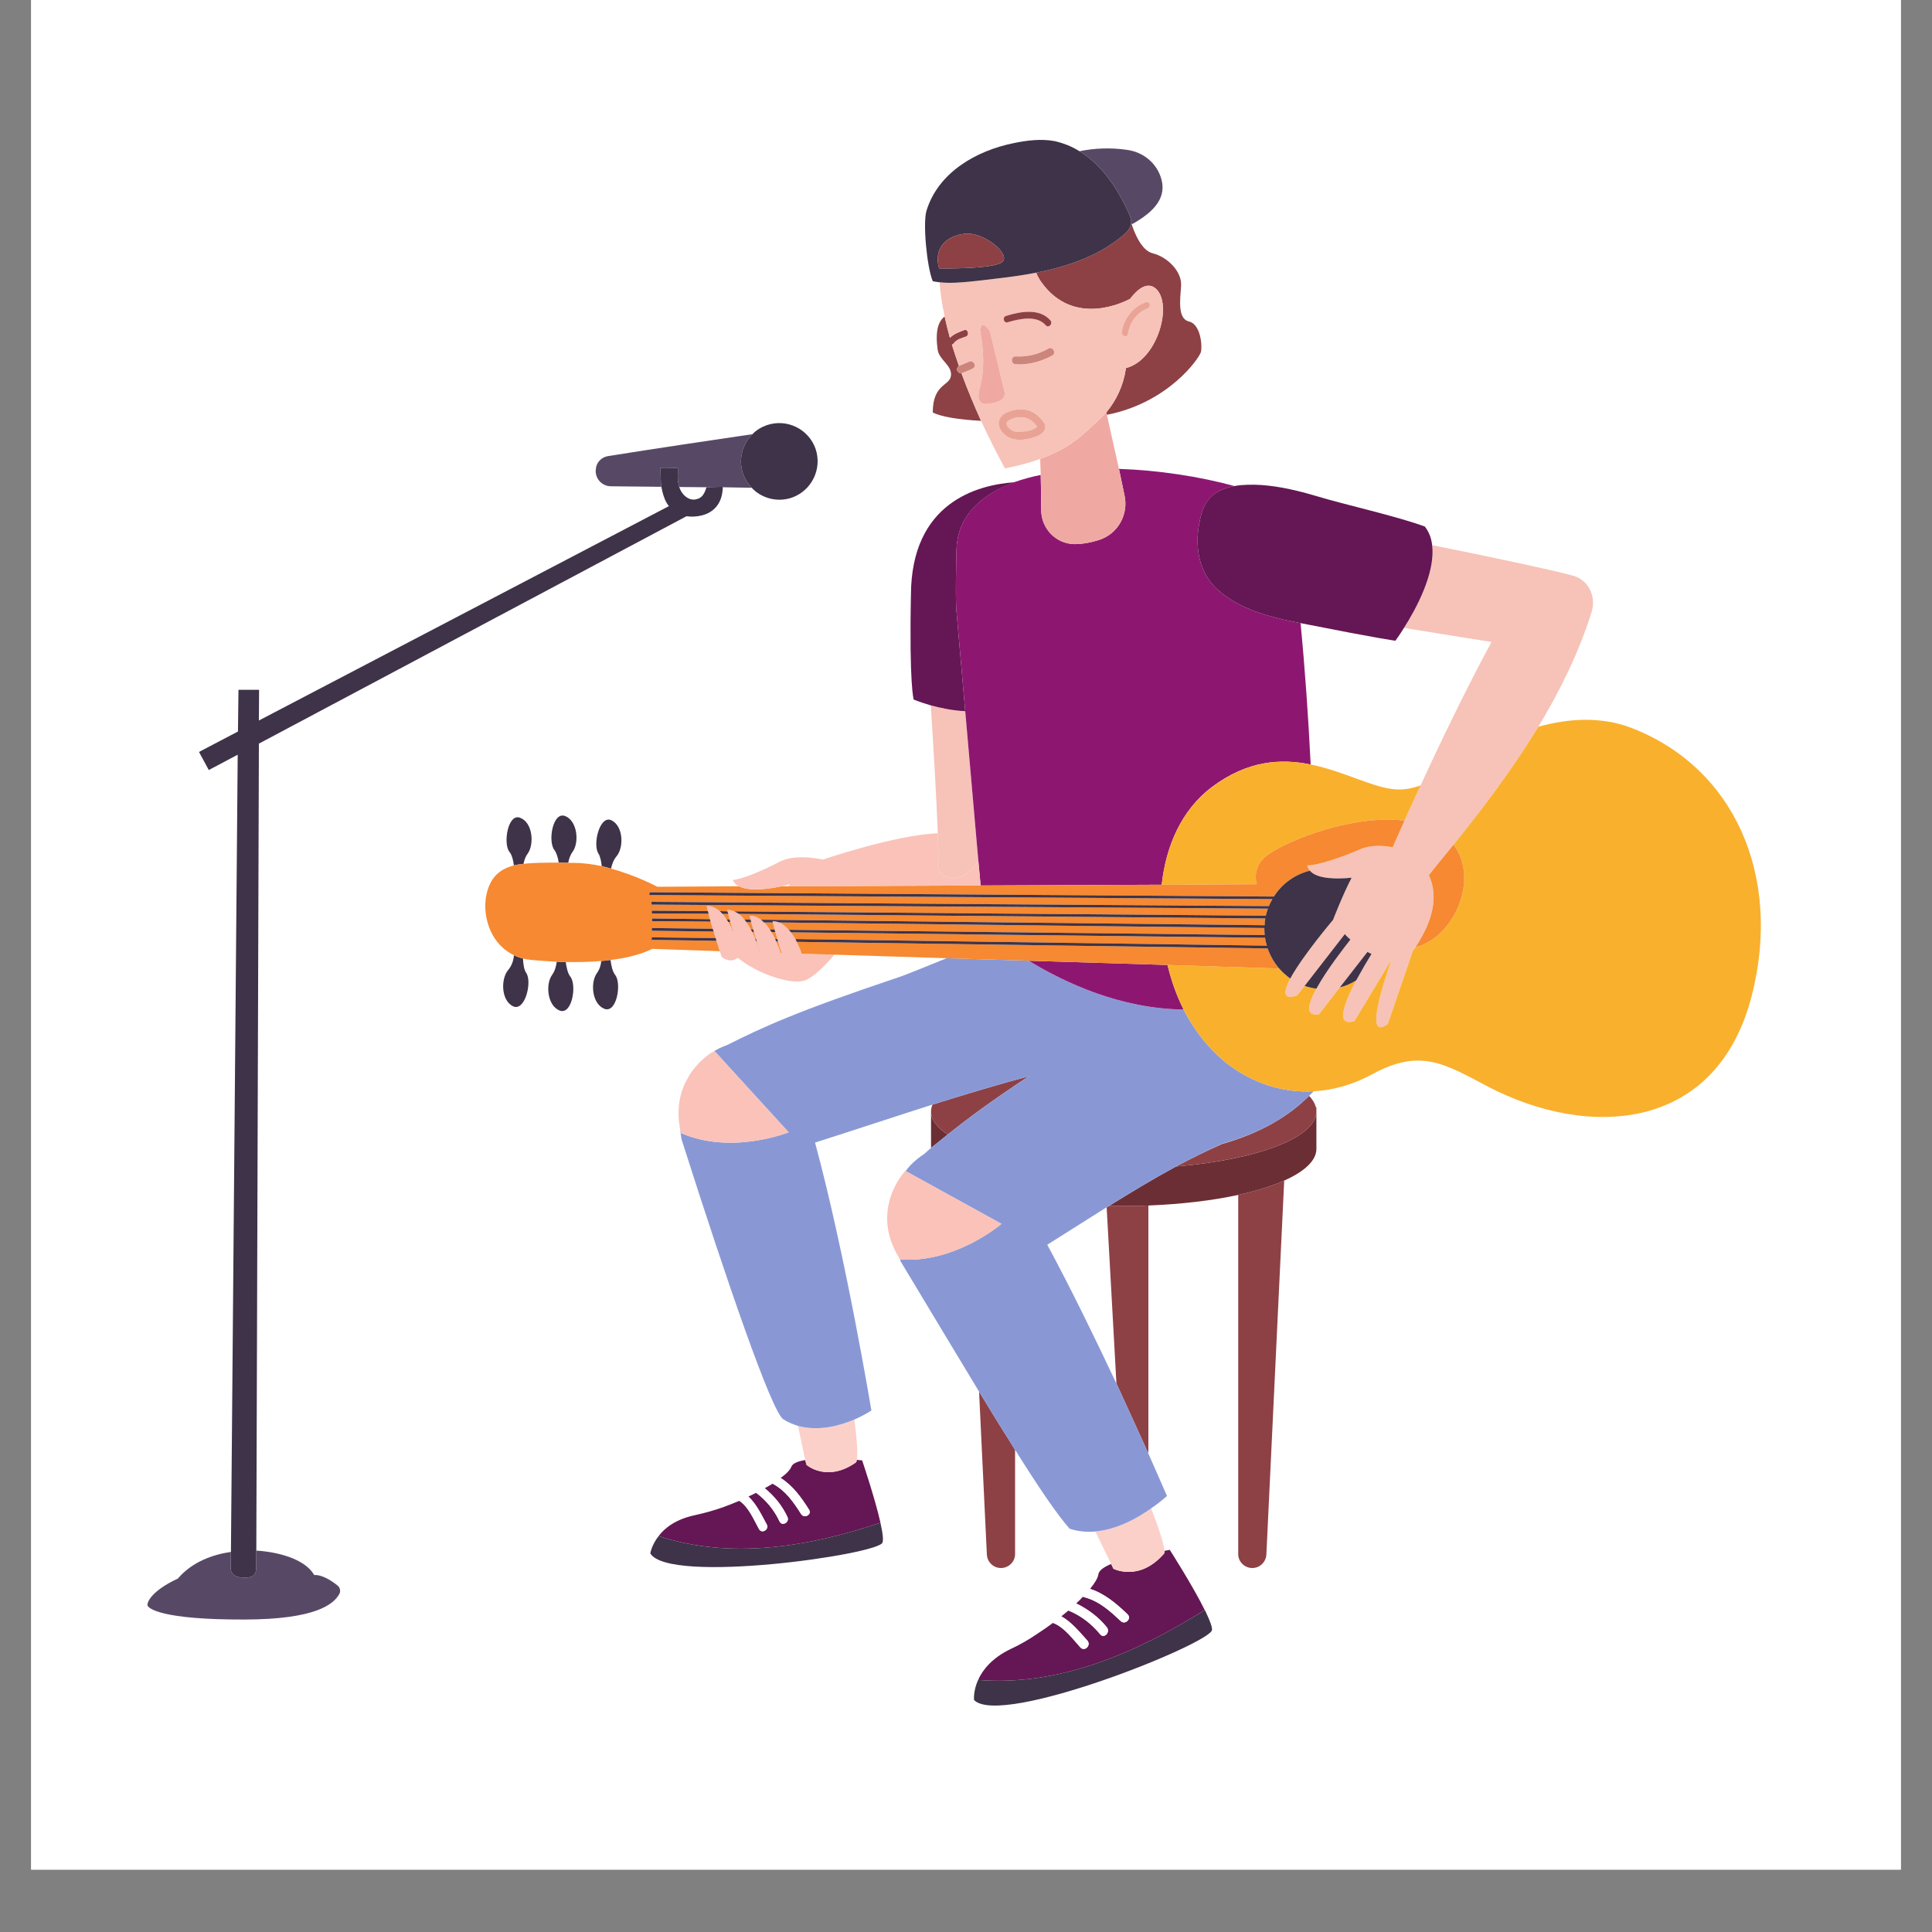 <svg xmlns="http://www.w3.org/2000/svg" xmlns:xlink="http://www.w3.org/1999/xlink" width="40" zoomAndPan="magnify" viewBox="0 0 30 30" height="40" preserveAspectRatio="xMidYMid meet" version="1.0"><rect x="0" y="0" width="30" height="30" fill="#808080" stroke="none"/><defs><clipPath id="a53a609fac"><path d="M 0.484 0 L 29.516 0 L 29.516 29.031 L 0.484 29.031 Z M 0.484 0 " clip-rule="nonzero"/></clipPath><clipPath id="0f7847572c"><path d="M 16 2.152 L 19 2.152 L 19 4 L 16 4 Z M 16 2.152 " clip-rule="nonzero"/></clipPath><clipPath id="5322e2e919"><path d="M 15 24 L 19 24 L 19 26.828 L 15 26.828 Z M 15 24 " clip-rule="nonzero"/></clipPath><clipPath id="4d0be64cc7"><path d="M 15 25 L 19 25 L 19 26.828 L 15 26.828 Z M 15 25 " clip-rule="nonzero"/></clipPath><clipPath id="e639c34c6d"><path d="M 14 2.152 L 18 2.152 L 18 5 L 14 5 Z M 14 2.152 " clip-rule="nonzero"/></clipPath><clipPath id="2b604dc6ec"><path d="M 18 11 L 27.672 11 L 27.672 18 L 18 18 Z M 18 11 " clip-rule="nonzero"/></clipPath><clipPath id="fde9b6866f"><path d="M 2.27 24 L 6 24 L 6 26 L 2.27 26 Z M 2.27 24 " clip-rule="nonzero"/></clipPath></defs><g clip-path="url(#a53a609fac)"><path fill="#ffffff" d="M 0.484 0 L 29.516 0 L 29.516 29.031 L 0.484 29.031 Z M 0.484 0 " fill-opacity="1" fill-rule="nonzero"/><path fill="#ffffff" d="M 0.484 0 L 29.516 0 L 29.516 29.031 L 0.484 29.031 Z M 0.484 0 " fill-opacity="1" fill-rule="nonzero"/></g><path fill="#8d4145" d="M 15.324 24.141 C 15.332 24.258 15.426 24.348 15.543 24.348 C 15.664 24.348 15.762 24.25 15.762 24.133 L 15.762 22.512 C 15.59 22.242 15.402 21.938 15.203 21.609 L 15.324 24.141 " fill-opacity="1" fill-rule="nonzero"/><path fill="#8d4145" d="M 17.219 18.727 C 17.207 18.734 17.195 18.742 17.184 18.746 L 17.336 21.484 C 17.527 21.895 17.695 22.27 17.828 22.562 C 17.828 22.551 17.832 22.535 17.832 22.523 L 17.832 18.719 C 17.707 18.727 17.578 18.727 17.449 18.727 C 17.371 18.727 17.297 18.727 17.219 18.727 " fill-opacity="1" fill-rule="nonzero"/><path fill="#8d4145" d="M 19.227 24.133 C 19.227 24.25 19.324 24.348 19.445 24.348 C 19.562 24.348 19.656 24.258 19.664 24.141 L 19.941 18.332 C 19.75 18.418 19.508 18.492 19.227 18.555 L 19.227 24.133 " fill-opacity="1" fill-rule="nonzero"/><path fill="#6c2e35" d="M 18.262 18.113 C 17.914 18.301 17.566 18.512 17.219 18.727 C 17.297 18.727 17.371 18.727 17.449 18.727 C 17.578 18.727 17.707 18.727 17.832 18.719 C 18.348 18.699 18.828 18.641 19.227 18.555 C 19.508 18.492 19.75 18.418 19.941 18.332 C 20.258 18.191 20.441 18.02 20.441 17.84 L 20.441 17.258 C 20.441 17.664 19.52 18.008 18.262 18.113 " fill-opacity="1" fill-rule="nonzero"/><path fill="#6c2e35" d="M 20.441 17.195 L 20.434 17.195 C 20.438 17.215 20.441 17.238 20.441 17.258 L 20.441 17.195 " fill-opacity="1" fill-rule="nonzero"/><path fill="#6c2e35" d="M 14.715 17.617 C 14.551 17.508 14.457 17.387 14.457 17.258 L 14.457 17.824 C 14.543 17.758 14.625 17.688 14.715 17.617 " fill-opacity="1" fill-rule="nonzero"/><path fill="#8d4145" d="M 18.969 17.766 C 18.734 17.871 18.496 17.988 18.262 18.113 C 19.52 18.008 20.441 17.664 20.441 17.258 C 20.441 17.238 20.438 17.215 20.434 17.195 C 20.418 17.133 20.383 17.074 20.328 17.016 C 20.023 17.32 19.602 17.586 18.969 17.766 " fill-opacity="1" fill-rule="nonzero"/><path fill="#8d4145" d="M 14.715 17.617 C 15.02 17.375 15.379 17.105 15.977 16.711 C 15.523 16.832 15.004 16.988 14.48 17.152 C 14.465 17.188 14.457 17.223 14.457 17.258 C 14.457 17.387 14.551 17.508 14.715 17.617 " fill-opacity="1" fill-rule="nonzero"/><path fill="#fac2b8" d="M 12.449 14.809 C 12.43 14.75 12.402 14.688 12.371 14.625 C 12.363 14.613 12.359 14.598 12.352 14.582 C 12.328 14.547 12.305 14.512 12.281 14.477 C 12.27 14.465 12.258 14.449 12.246 14.438 C 12.203 14.387 12.156 14.348 12.102 14.324 C 12.07 14.312 12.035 14.305 11.996 14.305 C 12 14.312 12 14.316 12 14.324 C 12.008 14.359 12.02 14.395 12.027 14.434 C 12.031 14.445 12.035 14.461 12.039 14.473 C 12.051 14.508 12.059 14.543 12.07 14.582 C 12.074 14.594 12.078 14.609 12.082 14.621 C 12.098 14.684 12.117 14.742 12.137 14.797 L 12.121 14.797 C 12.102 14.742 12.082 14.684 12.055 14.621 C 12.047 14.605 12.043 14.594 12.035 14.578 C 12.02 14.543 12 14.508 11.98 14.473 C 11.973 14.461 11.961 14.445 11.953 14.434 C 11.926 14.391 11.898 14.355 11.863 14.324 C 11.848 14.309 11.832 14.293 11.816 14.281 C 11.766 14.242 11.707 14.219 11.641 14.219 C 11.645 14.238 11.648 14.258 11.656 14.281 C 11.66 14.293 11.66 14.309 11.664 14.32 C 11.676 14.355 11.684 14.391 11.695 14.43 C 11.699 14.441 11.703 14.457 11.707 14.473 C 11.715 14.504 11.727 14.539 11.738 14.574 C 11.742 14.59 11.746 14.602 11.75 14.617 C 11.766 14.676 11.785 14.734 11.801 14.789 L 11.797 14.785 C 11.781 14.738 11.766 14.68 11.742 14.617 C 11.734 14.602 11.73 14.59 11.727 14.574 C 11.711 14.539 11.695 14.504 11.68 14.469 C 11.672 14.457 11.664 14.441 11.656 14.43 C 11.637 14.391 11.613 14.355 11.59 14.32 C 11.582 14.305 11.57 14.293 11.559 14.277 C 11.531 14.246 11.504 14.215 11.473 14.191 C 11.449 14.176 11.426 14.164 11.402 14.152 C 11.367 14.137 11.332 14.129 11.293 14.129 C 11.293 14.137 11.297 14.145 11.297 14.152 C 11.301 14.164 11.305 14.176 11.309 14.191 C 11.312 14.219 11.32 14.246 11.328 14.277 C 11.332 14.289 11.336 14.305 11.34 14.316 C 11.352 14.352 11.359 14.391 11.371 14.426 C 11.375 14.438 11.379 14.449 11.383 14.461 C 11.375 14.449 11.371 14.438 11.367 14.426 C 11.348 14.391 11.328 14.352 11.309 14.316 C 11.301 14.305 11.293 14.289 11.281 14.277 C 11.262 14.246 11.242 14.215 11.219 14.191 C 11.203 14.176 11.191 14.164 11.176 14.148 C 11.117 14.098 11.047 14.066 10.973 14.062 C 10.977 14.09 10.984 14.117 10.992 14.148 C 10.996 14.16 11 14.176 11.004 14.188 C 11.008 14.215 11.016 14.246 11.023 14.273 C 11.027 14.285 11.031 14.301 11.035 14.312 C 11.047 14.352 11.059 14.387 11.066 14.422 C 11.074 14.438 11.078 14.449 11.082 14.465 C 11.09 14.5 11.102 14.535 11.113 14.566 C 11.117 14.582 11.121 14.594 11.125 14.609 C 11.145 14.672 11.164 14.727 11.176 14.77 C 11.195 14.824 11.207 14.859 11.207 14.859 C 11.207 14.859 11.336 14.973 11.457 14.871 C 11.719 15.098 12.258 15.297 12.488 15.227 C 12.621 15.184 12.801 15.008 12.957 14.824 L 12.449 14.809 " fill-opacity="1" fill-rule="nonzero"/><g clip-path="url(#0f7847572c)"><path fill="#574966" d="M 17.414 3.082 C 17.457 3.16 17.496 3.238 17.531 3.32 C 17.551 3.363 17.566 3.406 17.566 3.453 C 17.566 3.453 17.57 3.465 17.574 3.484 C 17.938 3.281 18.129 3.055 18.023 2.746 C 17.945 2.52 17.746 2.363 17.508 2.328 C 17.246 2.289 16.992 2.301 16.762 2.348 C 17.039 2.516 17.258 2.793 17.414 3.082 " fill-opacity="1" fill-rule="nonzero"/></g><path fill="#8d4145" d="M 14.863 5.75 C 14.855 5.723 14.867 5.699 14.891 5.684 C 14.852 5.574 14.816 5.461 14.781 5.352 C 14.793 5.348 14.805 5.34 14.812 5.328 C 14.855 5.27 14.934 5.25 15 5.227 C 15.059 5.203 15.031 5.105 14.973 5.125 C 14.891 5.156 14.812 5.184 14.75 5.246 C 14.719 5.133 14.691 5.023 14.668 4.914 C 14.57 4.992 14.52 5.133 14.559 5.426 C 14.582 5.594 14.789 5.672 14.766 5.836 C 14.746 5.996 14.484 5.957 14.484 6.406 C 14.621 6.473 14.887 6.516 15.234 6.535 C 15.129 6.301 15.023 6.051 14.93 5.797 C 14.902 5.801 14.871 5.777 14.863 5.75 " fill-opacity="1" fill-rule="nonzero"/><path fill="#8d4145" d="M 17.469 3.629 C 17.078 3.969 16.59 4.137 16.09 4.234 C 16.105 4.277 16.133 4.328 16.168 4.379 C 16.68 5.098 17.48 4.676 17.547 4.641 C 17.672 4.48 17.816 4.371 17.945 4.48 C 18.219 4.719 17.973 5.594 17.484 5.715 C 17.48 5.723 17.48 5.73 17.48 5.738 C 17.441 5.988 17.336 6.215 17.18 6.402 L 17.188 6.441 C 18.145 6.254 18.625 5.559 18.648 5.465 C 18.672 5.363 18.641 5.031 18.461 4.992 C 18.285 4.949 18.324 4.66 18.34 4.438 C 18.355 4.211 18.121 3.988 17.902 3.934 C 17.715 3.891 17.605 3.582 17.574 3.484 C 17.57 3.465 17.566 3.453 17.566 3.453 C 17.562 3.523 17.52 3.582 17.469 3.629 " fill-opacity="1" fill-rule="nonzero"/><path fill="#651654" d="M 12.523 22.746 L 12.504 22.672 C 12.395 22.688 12.309 22.723 12.289 22.773 C 12.27 22.824 12.211 22.887 12.121 22.949 C 12.312 23.07 12.441 23.25 12.562 23.441 C 12.613 23.516 12.492 23.586 12.441 23.512 C 12.324 23.328 12.203 23.152 12.012 23.047 C 12.004 23.043 12 23.039 11.996 23.039 C 11.957 23.062 11.918 23.086 11.875 23.109 C 12.023 23.23 12.145 23.379 12.227 23.555 C 12.266 23.637 12.145 23.707 12.105 23.625 C 12.023 23.449 11.898 23.297 11.742 23.18 C 11.703 23.199 11.664 23.219 11.621 23.238 C 11.75 23.359 11.824 23.523 11.906 23.672 C 11.949 23.75 11.828 23.824 11.785 23.742 C 11.703 23.594 11.629 23.41 11.488 23.309 C 11.484 23.305 11.484 23.305 11.48 23.305 C 11.395 23.34 11.309 23.375 11.223 23.406 C 11.078 23.457 10.934 23.496 10.793 23.527 C 10.496 23.59 10.324 23.723 10.227 23.852 C 11.352 24.223 12.566 24.016 13.672 23.645 C 13.586 23.262 13.387 22.676 13.387 22.676 C 13.387 22.676 13.355 22.676 13.305 22.668 C 13.301 22.688 13.297 22.703 13.293 22.707 C 12.84 23.027 12.523 22.746 12.523 22.746 " fill-opacity="1" fill-rule="nonzero"/><path fill="#3e3348" d="M 10.227 23.852 C 10.117 23.992 10.098 24.121 10.098 24.121 C 10.387 24.605 13.648 24.137 13.703 23.953 C 13.719 23.91 13.707 23.809 13.68 23.688 C 13.676 23.672 13.672 23.66 13.672 23.645 C 12.566 24.016 11.352 24.223 10.227 23.852 " fill-opacity="1" fill-rule="nonzero"/><path fill="#fbd0c9" d="M 12.391 22.141 L 12.504 22.672 L 12.523 22.746 C 12.523 22.746 12.84 23.027 13.293 22.707 C 13.297 22.703 13.301 22.688 13.305 22.668 C 13.32 22.582 13.309 22.352 13.266 22.043 C 13.043 22.137 12.715 22.23 12.391 22.141 " fill-opacity="1" fill-rule="nonzero"/><path fill="#8998d5" d="M 10.688 16.727 C 10.688 16.727 10.688 16.723 10.691 16.723 C 10.688 16.723 10.688 16.727 10.688 16.727 " fill-opacity="1" fill-rule="nonzero"/><path fill="#ffffff" d="M 11.785 23.742 C 11.828 23.824 11.949 23.75 11.906 23.672 C 11.824 23.523 11.75 23.359 11.621 23.238 C 11.602 23.223 11.582 23.203 11.559 23.188 C 11.484 23.137 11.418 23.25 11.48 23.305 C 11.484 23.305 11.484 23.305 11.488 23.309 C 11.629 23.41 11.703 23.594 11.785 23.742 " fill-opacity="1" fill-rule="nonzero"/><path fill="#ffffff" d="M 12.105 23.625 C 12.145 23.707 12.266 23.637 12.227 23.555 C 12.145 23.379 12.023 23.23 11.875 23.109 C 11.855 23.09 11.832 23.07 11.809 23.055 C 11.734 23 11.664 23.125 11.738 23.176 C 11.738 23.176 11.742 23.18 11.742 23.18 C 11.898 23.297 12.023 23.449 12.105 23.625 " fill-opacity="1" fill-rule="nonzero"/><path fill="#ffffff" d="M 12.012 23.047 C 12.203 23.152 12.324 23.328 12.441 23.512 C 12.492 23.586 12.613 23.516 12.562 23.441 C 12.441 23.25 12.312 23.07 12.121 22.949 C 12.109 22.941 12.094 22.934 12.082 22.926 C 12.008 22.887 11.941 22.988 11.996 23.039 C 12 23.039 12.004 23.043 12.012 23.047 " fill-opacity="1" fill-rule="nonzero"/><g clip-path="url(#5322e2e919)"><path fill="#651654" d="M 18.078 24.121 C 17.691 24.57 17.289 24.359 17.289 24.359 L 17.254 24.285 C 17.141 24.332 17.062 24.387 17.055 24.449 C 17.047 24.504 17 24.582 16.926 24.672 C 17.156 24.746 17.336 24.902 17.508 25.066 C 17.578 25.133 17.473 25.238 17.402 25.172 C 17.234 25.012 17.062 24.859 16.836 24.801 C 16.828 24.801 16.824 24.797 16.816 24.793 C 16.785 24.828 16.75 24.863 16.711 24.898 C 16.895 24.988 17.059 25.109 17.188 25.27 C 17.246 25.348 17.141 25.453 17.082 25.375 C 16.949 25.215 16.785 25.086 16.59 25.008 C 16.555 25.039 16.52 25.066 16.48 25.098 C 16.641 25.188 16.762 25.34 16.883 25.473 C 16.949 25.547 16.844 25.652 16.777 25.582 C 16.656 25.449 16.531 25.273 16.359 25.203 C 16.355 25.203 16.352 25.203 16.352 25.199 C 16.273 25.258 16.191 25.316 16.105 25.371 C 15.973 25.461 15.832 25.543 15.695 25.605 C 15.402 25.746 15.258 25.93 15.188 26.086 C 16.449 26.188 17.656 25.66 18.707 25 C 18.52 24.621 18.164 24.066 18.164 24.066 C 18.164 24.066 18.133 24.07 18.082 24.082 C 18.082 24.102 18.082 24.113 18.078 24.121 " fill-opacity="1" fill-rule="nonzero"/></g><g clip-path="url(#4d0be64cc7)"><path fill="#3e3348" d="M 15.188 26.086 C 15.109 26.262 15.125 26.398 15.125 26.398 C 15.547 26.828 18.809 25.516 18.82 25.309 C 18.824 25.262 18.785 25.16 18.727 25.039 C 18.723 25.027 18.715 25.012 18.707 25 C 17.656 25.66 16.449 26.188 15.188 26.086 " fill-opacity="1" fill-rule="nonzero"/></g><path fill="#fbd0c9" d="M 17.254 24.285 L 17.289 24.359 C 17.289 24.359 17.691 24.57 18.078 24.121 C 18.082 24.113 18.082 24.102 18.082 24.082 C 18.074 23.98 18 23.742 17.875 23.422 C 17.668 23.57 17.348 23.75 17.008 23.781 L 17.254 24.285 " fill-opacity="1" fill-rule="nonzero"/><path fill="#8998d5" d="M 19.062 16.52 C 18.789 16.305 18.555 16.02 18.379 15.676 C 17.398 15.664 16.539 15.262 15.973 14.918 L 14.699 14.879 C 14.438 14.984 14.07 15.137 13.949 15.176 C 12.367 15.707 11.863 15.941 11.285 16.23 C 11.203 16.258 11.125 16.297 11.055 16.344 C 11.047 16.344 11.043 16.348 11.035 16.352 C 11.035 16.352 11.035 16.355 11.035 16.355 C 10.906 16.441 10.793 16.559 10.707 16.691 C 10.871 16.438 11.094 16.32 11.094 16.32 L 12.246 17.582 C 12.246 17.582 11.363 17.938 10.574 17.594 C 10.566 17.562 10.562 17.531 10.555 17.5 C 10.57 17.613 10.582 17.684 10.582 17.688 C 11.281 19.883 11.984 21.93 12.164 22.039 C 12.238 22.086 12.316 22.117 12.391 22.141 C 12.715 22.23 13.043 22.137 13.266 22.043 C 13.426 21.973 13.531 21.902 13.531 21.902 C 13.531 21.902 13.133 19.504 12.656 17.742 C 13.211 17.566 13.852 17.352 14.48 17.152 C 15.004 16.988 15.523 16.832 15.977 16.711 C 15.379 17.105 15.02 17.375 14.715 17.617 C 14.625 17.688 14.543 17.758 14.457 17.824 C 14.422 17.855 14.387 17.887 14.352 17.918 C 14.273 17.969 14.203 18.027 14.141 18.09 C 14.137 18.098 14.129 18.102 14.125 18.105 C 14.125 18.105 14.125 18.109 14.125 18.109 C 14.105 18.133 14.082 18.156 14.062 18.184 L 15.551 19.004 C 15.551 19.004 14.828 19.625 13.973 19.555 C 13.973 19.555 13.973 19.551 13.973 19.551 C 13.984 19.586 13.992 19.605 13.996 19.605 C 14.438 20.34 14.844 21.016 15.203 21.609 C 15.402 21.938 15.59 22.242 15.762 22.512 C 16.121 23.086 16.41 23.512 16.609 23.738 C 16.742 23.781 16.875 23.793 17.008 23.781 C 17.348 23.75 17.668 23.57 17.875 23.422 C 18.027 23.316 18.121 23.23 18.121 23.23 C 18.121 23.23 18.008 22.969 17.828 22.562 C 17.695 22.27 17.527 21.895 17.336 21.484 C 17.016 20.805 16.637 20.023 16.262 19.328 C 16.566 19.137 16.875 18.941 17.184 18.746 C 17.195 18.742 17.207 18.734 17.219 18.727 C 17.566 18.512 17.914 18.301 18.262 18.113 C 18.496 17.988 18.734 17.871 18.969 17.762 C 19.602 17.586 20.023 17.32 20.328 17.016 C 20.352 16.992 20.375 16.969 20.398 16.945 C 19.914 16.973 19.449 16.816 19.062 16.52 " fill-opacity="1" fill-rule="nonzero"/><path fill="#ffffff" d="M 16.777 25.582 C 16.844 25.652 16.949 25.547 16.883 25.473 C 16.762 25.34 16.641 25.188 16.48 25.098 C 16.453 25.086 16.426 25.07 16.398 25.059 C 16.312 25.027 16.273 25.16 16.352 25.199 C 16.352 25.203 16.355 25.203 16.359 25.203 C 16.531 25.273 16.656 25.449 16.777 25.582 " fill-opacity="1" fill-rule="nonzero"/><path fill="#ffffff" d="M 17.082 25.375 C 17.141 25.453 17.246 25.348 17.188 25.27 C 17.059 25.109 16.895 24.988 16.711 24.898 C 16.684 24.883 16.656 24.871 16.625 24.859 C 16.535 24.824 16.496 24.969 16.586 25.004 C 16.586 25.004 16.59 25.004 16.59 25.008 C 16.785 25.086 16.949 25.215 17.082 25.375 " fill-opacity="1" fill-rule="nonzero"/><path fill="#ffffff" d="M 17.402 25.172 C 17.473 25.238 17.578 25.133 17.508 25.066 C 17.336 24.902 17.156 24.746 16.926 24.672 C 16.91 24.668 16.895 24.66 16.875 24.656 C 16.789 24.633 16.75 24.758 16.816 24.793 C 16.824 24.797 16.828 24.801 16.836 24.801 C 17.062 24.859 17.234 25.012 17.402 25.172 " fill-opacity="1" fill-rule="nonzero"/><path fill="#f7c2b8" d="M 14.566 13.41 C 14.535 13.66 14.961 13.777 15.191 13.359 L 14.988 11.043 C 14.789 11.035 14.602 10.992 14.453 10.953 C 14.492 11.555 14.543 12.406 14.562 12.938 C 14.57 13.176 14.574 13.352 14.566 13.41 " fill-opacity="1" fill-rule="nonzero"/><path fill="#651654" d="M 14.855 9.527 C 14.832 9.367 14.848 8.707 14.852 8.547 C 14.863 8.02 15.223 7.68 15.758 7.488 C 15.168 7.527 14.152 7.809 14.145 9.234 C 14.117 10.648 14.188 10.863 14.188 10.863 C 14.188 10.863 14.293 10.906 14.453 10.953 C 14.602 10.992 14.789 11.035 14.988 11.043 L 14.855 9.527 " fill-opacity="1" fill-rule="nonzero"/><path fill="#8d1770" d="M 15.973 14.918 C 16.539 15.262 17.398 15.664 18.379 15.676 C 18.336 15.59 18.293 15.496 18.258 15.402 C 18.207 15.27 18.164 15.129 18.129 14.984 L 15.973 14.918 " fill-opacity="1" fill-rule="nonzero"/><path fill="#8d1770" d="M 14.852 8.547 C 14.848 8.707 14.832 9.367 14.855 9.527 L 14.988 11.043 L 15.191 13.359 L 15.227 13.75 C 16.227 13.746 17.219 13.742 18.039 13.738 C 18.105 13.137 18.344 12.578 18.82 12.219 C 19.375 11.805 19.891 11.777 20.352 11.871 C 20.316 11.133 20.262 10.367 20.195 9.676 C 20.164 9.668 20.129 9.664 20.094 9.656 C 19.691 9.574 19.277 9.461 18.953 9.195 C 18.812 9.082 18.719 8.945 18.664 8.793 C 18.578 8.566 18.578 8.305 18.637 8.055 C 18.68 7.852 18.777 7.691 18.973 7.605 C 19.035 7.578 19.102 7.559 19.168 7.547 C 18.621 7.398 17.984 7.301 17.375 7.281 L 17.461 7.691 C 17.527 7.988 17.359 8.289 17.07 8.383 C 16.949 8.422 16.816 8.449 16.684 8.449 C 16.398 8.445 16.172 8.211 16.168 7.926 C 16.168 7.723 16.164 7.539 16.16 7.375 C 16.02 7.402 15.883 7.441 15.758 7.484 C 15.223 7.68 14.863 8.016 14.852 8.547 " fill-opacity="1" fill-rule="nonzero"/><path fill="#f7c2b8" d="M 21.801 9.75 C 22.273 9.828 22.789 9.91 23.16 9.969 C 22.898 10.453 22.527 11.18 22.059 12.195 C 21.977 12.371 21.895 12.551 21.809 12.742 C 21.75 12.875 21.688 13.016 21.625 13.156 C 21.477 13.129 21.281 13.117 21.121 13.188 C 20.82 13.32 20.445 13.441 20.301 13.438 C 20.305 13.469 20.32 13.496 20.34 13.52 C 20.449 13.652 20.766 13.652 20.988 13.629 C 20.848 13.898 20.699 14.285 20.699 14.285 C 20.699 14.285 20.227 14.84 20.035 15.195 C 19.93 15.398 19.914 15.535 20.141 15.457 L 20.258 15.309 L 20.883 14.504 C 20.906 14.535 20.938 14.562 20.969 14.59 C 20.902 14.676 20.605 15.051 20.441 15.352 C 20.309 15.59 20.262 15.785 20.48 15.75 L 20.805 15.332 L 21.234 14.781 C 21.254 14.793 21.277 14.805 21.297 14.812 C 21.234 14.914 21.145 15.066 21.059 15.223 C 20.875 15.57 20.727 15.949 21.031 15.855 L 21.609 14.898 C 21.477 15.277 21.18 16.18 21.551 15.898 L 21.938 14.766 C 21.953 14.746 21.969 14.727 21.98 14.707 C 22.312 14.207 22.305 13.844 22.188 13.59 C 22.281 13.469 22.414 13.309 22.57 13.117 C 22.938 12.66 23.438 12.023 23.887 11.285 C 24.219 10.734 24.52 10.129 24.715 9.5 C 24.766 9.332 24.723 9.148 24.594 9.031 C 24.531 8.977 24.465 8.945 24.391 8.93 C 24.074 8.844 23.117 8.641 22.238 8.465 C 22.293 8.895 21.988 9.457 21.801 9.75 " fill-opacity="1" fill-rule="nonzero"/><path fill="#651654" d="M 18.637 8.055 C 18.578 8.305 18.578 8.566 18.664 8.793 C 18.719 8.945 18.812 9.082 18.953 9.195 C 19.277 9.461 19.691 9.574 20.094 9.656 C 20.129 9.664 20.164 9.668 20.195 9.676 C 21.461 9.926 21.668 9.949 21.668 9.949 C 21.668 9.949 21.723 9.875 21.801 9.75 C 21.988 9.457 22.293 8.895 22.238 8.465 C 22.227 8.359 22.191 8.262 22.125 8.176 C 21.691 8.016 20.879 7.836 20.441 7.703 C 20.164 7.621 19.875 7.551 19.582 7.531 C 19.445 7.523 19.305 7.523 19.168 7.547 C 19.102 7.559 19.035 7.578 18.973 7.605 C 18.773 7.691 18.68 7.852 18.637 8.055 " fill-opacity="1" fill-rule="nonzero"/><path fill="#efa9a2" d="M 16.168 7.926 C 16.172 8.211 16.398 8.445 16.684 8.449 C 16.816 8.449 16.949 8.422 17.07 8.383 C 17.359 8.289 17.527 7.988 17.461 7.691 L 17.375 7.281 L 17.188 6.441 L 17.18 6.402 C 17.145 6.441 17.105 6.48 17.066 6.516 C 16.832 6.73 16.645 6.949 16.152 7.125 C 16.156 7.203 16.156 7.285 16.16 7.375 C 16.164 7.539 16.168 7.723 16.168 7.926 " fill-opacity="1" fill-rule="nonzero"/><path fill="#f7c2b8" d="M 15.672 6.523 C 15.598 6.57 15.637 6.621 15.688 6.664 C 15.727 6.699 15.766 6.707 15.816 6.703 C 15.906 6.703 16.035 6.695 16.102 6.625 C 16.008 6.473 15.836 6.441 15.672 6.523 " fill-opacity="1" fill-rule="nonzero"/><path fill="#f7c2b8" d="M 16.227 6.664 C 16.199 6.73 16.117 6.773 16.051 6.793 C 15.898 6.84 15.715 6.859 15.594 6.742 C 15.484 6.641 15.473 6.512 15.594 6.426 C 15.598 6.422 15.602 6.422 15.609 6.418 C 15.613 6.414 15.617 6.414 15.621 6.41 C 15.797 6.328 15.992 6.328 16.137 6.469 C 16.184 6.516 16.254 6.598 16.227 6.664 Z M 15.195 6.172 C 15.191 6.121 15.203 6.07 15.215 6.023 C 15.293 5.719 15.273 5.461 15.223 5.152 C 15.219 5.133 15.215 5.109 15.219 5.09 C 15.25 4.992 15.344 5.098 15.367 5.141 C 15.375 5.16 15.379 5.18 15.383 5.191 C 15.453 5.477 15.523 5.762 15.59 6.051 C 15.598 6.078 15.605 6.109 15.598 6.137 C 15.582 6.242 15.406 6.262 15.324 6.273 C 15.293 6.277 15.258 6.273 15.234 6.25 C 15.211 6.23 15.199 6.199 15.195 6.172 Z M 16.312 4.977 C 16.355 5.027 16.281 5.102 16.238 5.051 C 16.102 4.891 15.832 4.949 15.648 5.004 C 15.586 5.023 15.559 4.926 15.621 4.906 C 15.844 4.836 16.145 4.781 16.312 4.977 Z M 16.34 5.52 C 16.164 5.621 15.973 5.668 15.773 5.656 C 15.695 5.656 15.691 5.531 15.773 5.535 C 15.953 5.543 16.121 5.504 16.277 5.414 C 16.348 5.375 16.406 5.48 16.34 5.52 Z M 17.793 4.691 C 17.855 4.668 17.883 4.77 17.82 4.789 C 17.652 4.855 17.543 5.008 17.516 5.184 C 17.508 5.25 17.41 5.223 17.418 5.156 C 17.449 4.945 17.594 4.77 17.793 4.691 Z M 17.18 6.402 C 17.336 6.215 17.441 5.988 17.48 5.738 C 17.48 5.73 17.48 5.723 17.484 5.715 C 17.973 5.594 18.219 4.719 17.945 4.48 C 17.816 4.371 17.672 4.48 17.547 4.641 C 17.48 4.676 16.68 5.098 16.168 4.379 C 16.133 4.328 16.105 4.277 16.09 4.234 C 15.891 4.273 15.688 4.301 15.488 4.324 C 15.012 4.383 14.777 4.406 14.59 4.383 C 14.602 4.555 14.629 4.734 14.668 4.914 C 14.691 5.023 14.719 5.133 14.75 5.246 C 14.809 5.184 14.891 5.156 14.973 5.125 C 15.031 5.105 15.059 5.203 15 5.227 C 14.934 5.25 14.855 5.27 14.812 5.332 C 14.805 5.34 14.793 5.348 14.781 5.352 C 14.816 5.461 14.852 5.574 14.891 5.684 C 14.895 5.68 14.898 5.68 14.906 5.676 C 14.957 5.656 15.008 5.633 15.059 5.613 C 15.09 5.602 15.125 5.629 15.133 5.656 C 15.145 5.691 15.121 5.719 15.09 5.73 C 15.039 5.754 14.988 5.773 14.938 5.793 C 14.938 5.797 14.934 5.797 14.93 5.797 C 15.023 6.051 15.129 6.301 15.234 6.535 C 15.359 6.805 15.488 7.059 15.605 7.273 C 15.824 7.23 16.004 7.18 16.152 7.125 C 16.645 6.949 16.832 6.73 17.066 6.516 C 17.105 6.48 17.145 6.441 17.18 6.402 " fill-opacity="1" fill-rule="nonzero"/><path fill="#efa9a2" d="M 15.324 6.273 C 15.406 6.262 15.582 6.242 15.598 6.137 C 15.605 6.105 15.598 6.078 15.59 6.051 C 15.523 5.762 15.453 5.477 15.383 5.191 C 15.383 5.18 15.375 5.16 15.367 5.141 C 15.344 5.094 15.25 4.992 15.223 5.09 C 15.215 5.109 15.219 5.133 15.223 5.152 C 15.273 5.461 15.293 5.719 15.215 6.023 C 15.203 6.07 15.191 6.121 15.195 6.172 C 15.199 6.199 15.211 6.23 15.234 6.25 C 15.258 6.273 15.293 6.277 15.324 6.273 " fill-opacity="1" fill-rule="nonzero"/><path fill="#8d4145" d="M 15.648 5.004 C 15.832 4.949 16.102 4.891 16.238 5.051 C 16.281 5.102 16.355 5.027 16.312 4.977 C 16.145 4.781 15.844 4.836 15.621 4.906 C 15.559 4.926 15.586 5.023 15.648 5.004 " fill-opacity="1" fill-rule="nonzero"/><path fill="#eaa496" d="M 17.418 5.156 C 17.41 5.223 17.508 5.25 17.516 5.184 C 17.543 5.008 17.652 4.855 17.82 4.789 C 17.883 4.77 17.855 4.668 17.793 4.691 C 17.594 4.766 17.449 4.945 17.418 5.156 " fill-opacity="1" fill-rule="nonzero"/><g clip-path="url(#e639c34c6d)"><path fill="#3e3348" d="M 14.582 4.168 C 14.492 3.852 14.695 3.66 14.984 3.629 C 15.273 3.598 15.688 3.938 15.57 4.062 C 15.453 4.184 14.582 4.168 14.582 4.168 Z M 15.488 4.324 C 15.688 4.301 15.891 4.273 16.09 4.234 C 16.59 4.137 17.078 3.969 17.469 3.629 C 17.52 3.582 17.562 3.523 17.566 3.453 C 17.566 3.406 17.551 3.363 17.531 3.32 C 17.496 3.238 17.457 3.16 17.414 3.082 C 17.258 2.793 17.039 2.516 16.762 2.348 C 16.641 2.273 16.516 2.223 16.375 2.191 C 16.168 2.152 15.941 2.18 15.738 2.223 C 15.16 2.34 14.57 2.676 14.387 3.27 C 14.328 3.457 14.391 4.145 14.484 4.367 C 14.52 4.375 14.555 4.379 14.59 4.383 C 14.777 4.406 15.012 4.383 15.488 4.324 " fill-opacity="1" fill-rule="nonzero"/></g><path fill="#8d4145" d="M 14.984 3.629 C 14.695 3.66 14.492 3.852 14.582 4.168 C 14.582 4.168 15.449 4.184 15.57 4.062 C 15.688 3.938 15.273 3.598 14.984 3.629 " fill-opacity="1" fill-rule="nonzero"/><path fill="#3e3348" d="M 8.195 13.254 C 8.297 13.109 8.273 12.773 8.078 12.699 C 7.887 12.621 7.809 13.098 7.91 13.227 C 7.949 13.273 7.969 13.355 7.98 13.438 C 8.027 13.426 8.078 13.418 8.129 13.414 C 8.141 13.359 8.156 13.305 8.195 13.254 " fill-opacity="1" fill-rule="nonzero"/><path fill="#3e3348" d="M 8.891 13.227 C 8.996 13.086 8.969 12.75 8.777 12.672 C 8.582 12.594 8.504 13.07 8.609 13.199 C 8.641 13.242 8.664 13.316 8.676 13.395 C 8.723 13.398 8.773 13.398 8.824 13.398 C 8.832 13.344 8.852 13.281 8.891 13.227 " fill-opacity="1" fill-rule="nonzero"/><path fill="#3e3348" d="M 9.57 13.301 C 9.688 13.168 9.684 12.832 9.496 12.738 C 9.312 12.648 9.199 13.117 9.293 13.254 C 9.32 13.301 9.336 13.371 9.344 13.449 C 9.391 13.461 9.441 13.473 9.488 13.488 C 9.5 13.43 9.523 13.359 9.57 13.301 " fill-opacity="1" fill-rule="nonzero"/><path fill="#3e3348" d="M 9.27 15.109 C 9.164 15.254 9.191 15.586 9.383 15.664 C 9.578 15.742 9.656 15.266 9.551 15.137 C 9.512 15.086 9.492 15 9.48 14.906 C 9.434 14.914 9.387 14.918 9.336 14.922 C 9.332 14.98 9.312 15.051 9.27 15.109 " fill-opacity="1" fill-rule="nonzero"/><path fill="#3e3348" d="M 8.574 15.137 C 8.469 15.277 8.496 15.613 8.688 15.691 C 8.883 15.77 8.961 15.293 8.855 15.164 C 8.816 15.113 8.797 15.027 8.785 14.938 C 8.738 14.938 8.691 14.934 8.645 14.934 C 8.637 14.992 8.621 15.07 8.574 15.137 " fill-opacity="1" fill-rule="nonzero"/><path fill="#3e3348" d="M 7.891 15.062 C 7.777 15.195 7.777 15.531 7.965 15.625 C 8.152 15.715 8.266 15.246 8.172 15.109 C 8.137 15.059 8.125 14.973 8.121 14.883 C 8.07 14.871 8.023 14.855 7.98 14.832 C 7.977 14.898 7.953 14.988 7.891 15.062 " fill-opacity="1" fill-rule="nonzero"/><g clip-path="url(#2b604dc6ec)"><path fill="#f9b02d" d="M 25.328 11.301 C 24.863 11.125 24.363 11.152 23.887 11.285 C 23.438 12.023 22.938 12.66 22.57 13.117 C 22.984 13.652 22.566 14.57 21.98 14.707 C 21.969 14.727 21.953 14.746 21.938 14.766 L 21.551 15.898 C 21.18 16.18 21.477 15.277 21.609 14.898 L 21.031 15.855 C 20.727 15.949 20.875 15.57 21.059 15.223 C 20.98 15.27 20.898 15.309 20.805 15.332 L 20.48 15.75 C 20.262 15.785 20.309 15.59 20.441 15.352 C 20.379 15.344 20.316 15.328 20.258 15.309 L 20.141 15.457 C 19.914 15.535 19.93 15.398 20.035 15.195 C 19.973 15.148 19.914 15.098 19.863 15.039 L 18.129 14.984 C 18.164 15.129 18.207 15.27 18.258 15.402 C 18.293 15.496 18.336 15.59 18.379 15.676 C 18.555 16.02 18.789 16.305 19.062 16.52 C 19.449 16.816 19.914 16.973 20.398 16.945 C 20.699 16.93 21.008 16.844 21.309 16.68 C 22.051 16.277 22.422 16.512 23.102 16.871 C 24.66 17.688 26.668 17.59 27.207 15.438 C 27.668 13.602 26.934 11.918 25.328 11.301 " fill-opacity="1" fill-rule="nonzero"/></g><path fill="#f9b02d" d="M 21.68 12.258 C 21.328 12.238 20.875 11.977 20.352 11.871 C 19.891 11.777 19.375 11.805 18.82 12.223 C 18.344 12.578 18.105 13.137 18.039 13.738 C 18.645 13.734 19.16 13.734 19.512 13.73 C 19.48 13.582 19.5 13.406 19.688 13.273 C 20.012 13.039 21.016 12.645 21.809 12.742 C 21.895 12.551 21.977 12.371 22.059 12.195 C 21.93 12.242 21.805 12.266 21.68 12.258 " fill-opacity="1" fill-rule="nonzero"/><path fill="#f68931" d="M 21.98 14.707 C 22.566 14.57 22.984 13.652 22.57 13.117 C 22.414 13.309 22.281 13.469 22.188 13.59 C 22.305 13.844 22.312 14.207 21.98 14.707 " fill-opacity="1" fill-rule="nonzero"/><path fill="#f68931" d="M 10.117 14.594 L 10.121 14.555 L 11.113 14.566 C 11.102 14.535 11.09 14.5 11.082 14.465 L 10.121 14.453 L 10.121 14.41 L 11.066 14.422 C 11.059 14.387 11.047 14.352 11.035 14.316 L 10.125 14.305 L 10.125 14.262 L 11.023 14.273 C 11.016 14.246 11.008 14.215 11.004 14.188 L 10.121 14.184 L 10.121 14.141 L 10.992 14.148 C 10.984 14.117 10.977 14.09 10.973 14.066 C 11.047 14.066 11.117 14.098 11.176 14.148 L 11.297 14.152 C 11.297 14.145 11.293 14.137 11.293 14.129 C 11.332 14.129 11.367 14.137 11.402 14.152 L 19.656 14.219 C 19.664 14.184 19.676 14.145 19.688 14.109 L 10.117 14.047 L 10.117 14.004 L 19.703 14.07 C 19.719 14.031 19.738 13.996 19.758 13.961 L 10.082 13.898 L 10.082 13.855 L 19.781 13.922 C 19.906 13.723 20.105 13.578 20.34 13.52 C 20.32 13.496 20.305 13.469 20.301 13.438 C 20.445 13.441 20.82 13.32 21.121 13.188 C 21.281 13.117 21.477 13.129 21.625 13.156 C 21.688 13.016 21.75 12.875 21.809 12.742 C 21.016 12.645 20.012 13.039 19.688 13.273 C 19.5 13.406 19.48 13.582 19.512 13.73 C 19.156 13.734 18.645 13.734 18.039 13.738 C 17.219 13.742 16.223 13.746 15.227 13.75 C 14.172 13.754 13.117 13.758 12.242 13.762 C 12.207 13.762 12.172 13.762 12.137 13.762 C 11.953 13.801 11.641 13.848 11.477 13.762 C 10.75 13.766 10.266 13.77 10.207 13.77 C 10.207 13.77 9.891 13.598 9.488 13.488 C 9.441 13.473 9.391 13.461 9.344 13.449 C 9.195 13.418 9.043 13.398 8.891 13.398 C 8.867 13.398 8.848 13.398 8.824 13.398 C 8.773 13.398 8.723 13.398 8.676 13.395 C 8.473 13.395 8.289 13.395 8.129 13.414 C 8.078 13.418 8.027 13.426 7.98 13.438 C 7.805 13.484 7.672 13.574 7.598 13.75 C 7.449 14.09 7.562 14.633 7.98 14.832 C 8.023 14.855 8.07 14.871 8.121 14.883 C 8.16 14.895 8.207 14.902 8.254 14.906 C 8.379 14.918 8.512 14.926 8.645 14.934 C 8.691 14.934 8.738 14.938 8.785 14.938 C 8.973 14.941 9.156 14.938 9.336 14.922 C 9.387 14.918 9.434 14.914 9.48 14.906 C 9.719 14.879 9.941 14.824 10.129 14.734 L 11.176 14.77 C 11.164 14.727 11.145 14.672 11.125 14.609 L 10.117 14.594 " fill-opacity="1" fill-rule="nonzero"/><path fill="#f68931" d="M 11.367 14.426 L 11.371 14.426 C 11.359 14.391 11.352 14.352 11.34 14.316 L 11.309 14.316 C 11.328 14.352 11.348 14.391 11.367 14.426 " fill-opacity="1" fill-rule="nonzero"/><path fill="#f68931" d="M 11.281 14.277 L 11.328 14.277 C 11.32 14.246 11.312 14.219 11.309 14.191 L 11.219 14.191 C 11.242 14.215 11.262 14.246 11.281 14.277 " fill-opacity="1" fill-rule="nonzero"/><path fill="#f68931" d="M 11.953 14.434 L 12.027 14.434 C 12.02 14.395 12.008 14.359 12 14.324 L 11.863 14.324 C 11.898 14.355 11.926 14.391 11.953 14.434 " fill-opacity="1" fill-rule="nonzero"/><path fill="#f68931" d="M 11.656 14.43 L 11.695 14.43 C 11.684 14.391 11.676 14.355 11.664 14.32 L 11.59 14.32 C 11.613 14.355 11.637 14.391 11.656 14.43 " fill-opacity="1" fill-rule="nonzero"/><path fill="#f68931" d="M 12.121 14.797 L 12.137 14.797 C 12.117 14.742 12.098 14.684 12.082 14.621 L 12.055 14.621 C 12.082 14.684 12.102 14.742 12.121 14.797 " fill-opacity="1" fill-rule="nonzero"/><path fill="#f68931" d="M 11.797 14.785 L 11.801 14.789 C 11.785 14.734 11.766 14.676 11.75 14.617 L 11.742 14.617 C 11.766 14.68 11.781 14.738 11.797 14.785 " fill-opacity="1" fill-rule="nonzero"/><path fill="#f68931" d="M 11.727 14.574 L 11.738 14.574 C 11.727 14.539 11.715 14.504 11.707 14.473 L 11.68 14.469 C 11.695 14.504 11.711 14.539 11.727 14.574 " fill-opacity="1" fill-rule="nonzero"/><path fill="#f68931" d="M 12.035 14.578 L 12.07 14.582 C 12.059 14.543 12.051 14.508 12.039 14.473 L 11.98 14.473 C 12 14.508 12.02 14.543 12.035 14.578 " fill-opacity="1" fill-rule="nonzero"/><path fill="#f68931" d="M 19.637 14.52 C 19.637 14.488 19.633 14.457 19.633 14.426 C 19.633 14.422 19.633 14.414 19.633 14.41 L 12.102 14.324 C 12.156 14.348 12.203 14.387 12.246 14.438 L 19.637 14.52 " fill-opacity="1" fill-rule="nonzero"/><path fill="#f68931" d="M 19.672 14.684 C 19.66 14.645 19.648 14.602 19.645 14.562 L 12.281 14.477 C 12.305 14.512 12.328 14.547 12.352 14.582 L 19.672 14.684 " fill-opacity="1" fill-rule="nonzero"/><path fill="#f68931" d="M 19.637 14.367 C 19.637 14.332 19.641 14.297 19.648 14.262 L 11.473 14.191 C 11.504 14.215 11.531 14.246 11.559 14.277 L 11.656 14.281 C 11.648 14.258 11.645 14.238 11.641 14.219 C 11.707 14.219 11.766 14.242 11.816 14.281 L 19.637 14.367 " fill-opacity="1" fill-rule="nonzero"/><path fill="#f68931" d="M 18.129 14.984 L 19.863 15.039 C 19.785 14.949 19.723 14.84 19.684 14.727 L 12.371 14.625 C 12.402 14.688 12.43 14.75 12.449 14.809 L 12.957 14.824 L 14.699 14.879 L 15.973 14.918 L 18.129 14.984 " fill-opacity="1" fill-rule="nonzero"/><path fill="#3e3348" d="M 21.234 14.781 L 20.805 15.332 C 20.898 15.309 20.984 15.27 21.059 15.223 C 21.145 15.066 21.234 14.914 21.297 14.812 C 21.277 14.805 21.254 14.793 21.234 14.781 " fill-opacity="1" fill-rule="nonzero"/><path fill="#3e3348" d="M 20.969 14.59 C 20.938 14.562 20.906 14.535 20.883 14.504 L 20.258 15.309 C 20.316 15.328 20.379 15.344 20.441 15.352 C 20.605 15.051 20.902 14.676 20.969 14.59 " fill-opacity="1" fill-rule="nonzero"/><path fill="#3e3348" d="M 20.699 14.285 C 20.699 14.285 20.848 13.898 20.988 13.629 C 20.766 13.652 20.449 13.652 20.34 13.52 C 20.105 13.578 19.906 13.723 19.781 13.922 L 10.086 13.855 L 10.082 13.898 L 19.758 13.961 C 19.738 13.996 19.719 14.031 19.703 14.07 L 10.117 14.004 L 10.117 14.047 L 19.688 14.109 C 19.676 14.145 19.664 14.184 19.656 14.219 L 11.402 14.152 C 11.426 14.164 11.449 14.176 11.473 14.191 L 19.648 14.262 C 19.641 14.297 19.637 14.332 19.637 14.367 L 11.816 14.281 C 11.832 14.293 11.848 14.309 11.863 14.324 L 12 14.324 C 12 14.316 12 14.312 11.996 14.305 C 12.035 14.305 12.07 14.312 12.102 14.324 L 19.633 14.41 C 19.633 14.414 19.633 14.418 19.633 14.426 C 19.633 14.457 19.637 14.488 19.637 14.52 L 12.246 14.438 C 12.258 14.449 12.27 14.461 12.281 14.477 L 19.645 14.562 C 19.648 14.602 19.66 14.645 19.672 14.684 L 12.352 14.582 C 12.359 14.598 12.363 14.609 12.371 14.625 L 19.684 14.727 C 19.723 14.84 19.785 14.949 19.863 15.039 C 19.914 15.098 19.973 15.148 20.035 15.195 C 20.227 14.84 20.699 14.285 20.699 14.285 " fill-opacity="1" fill-rule="nonzero"/><path fill="#3e3348" d="M 11.219 14.191 L 11.309 14.191 C 11.305 14.176 11.301 14.164 11.297 14.152 L 11.176 14.148 C 11.191 14.164 11.203 14.176 11.219 14.191 " fill-opacity="1" fill-rule="nonzero"/><path fill="#3e3348" d="M 10.121 14.141 L 10.121 14.184 L 11.004 14.188 C 11 14.176 10.996 14.16 10.992 14.148 L 10.121 14.141 " fill-opacity="1" fill-rule="nonzero"/><path fill="#3e3348" d="M 11.59 14.32 L 11.664 14.32 C 11.66 14.309 11.66 14.293 11.656 14.281 L 11.559 14.277 C 11.57 14.293 11.582 14.305 11.59 14.32 " fill-opacity="1" fill-rule="nonzero"/><path fill="#3e3348" d="M 11.309 14.316 L 11.34 14.316 C 11.336 14.305 11.332 14.289 11.328 14.277 L 11.281 14.277 C 11.293 14.289 11.301 14.305 11.309 14.316 " fill-opacity="1" fill-rule="nonzero"/><path fill="#3e3348" d="M 10.125 14.262 L 10.125 14.305 L 11.035 14.312 C 11.031 14.301 11.027 14.285 11.023 14.273 L 10.125 14.262 " fill-opacity="1" fill-rule="nonzero"/><path fill="#3e3348" d="M 11.68 14.469 L 11.707 14.473 C 11.703 14.457 11.699 14.441 11.695 14.43 L 11.656 14.43 C 11.664 14.441 11.672 14.457 11.68 14.469 " fill-opacity="1" fill-rule="nonzero"/><path fill="#3e3348" d="M 11.383 14.461 C 11.379 14.449 11.375 14.438 11.371 14.426 L 11.367 14.426 C 11.371 14.438 11.375 14.449 11.383 14.461 " fill-opacity="1" fill-rule="nonzero"/><path fill="#3e3348" d="M 11.98 14.473 L 12.039 14.473 C 12.035 14.461 12.031 14.445 12.027 14.434 L 11.953 14.434 C 11.961 14.445 11.973 14.461 11.98 14.473 " fill-opacity="1" fill-rule="nonzero"/><path fill="#3e3348" d="M 10.121 14.41 L 10.121 14.453 L 11.082 14.465 C 11.078 14.449 11.074 14.438 11.066 14.422 L 10.121 14.41 " fill-opacity="1" fill-rule="nonzero"/><path fill="#3e3348" d="M 12.055 14.621 L 12.082 14.621 C 12.078 14.609 12.074 14.594 12.07 14.582 L 12.035 14.578 C 12.043 14.594 12.047 14.605 12.055 14.621 " fill-opacity="1" fill-rule="nonzero"/><path fill="#3e3348" d="M 11.742 14.617 L 11.75 14.617 C 11.746 14.602 11.742 14.59 11.738 14.574 L 11.727 14.574 C 11.73 14.59 11.734 14.602 11.742 14.617 " fill-opacity="1" fill-rule="nonzero"/><path fill="#3e3348" d="M 10.121 14.555 L 10.117 14.594 L 11.125 14.609 C 11.121 14.594 11.117 14.582 11.113 14.566 L 10.121 14.555 " fill-opacity="1" fill-rule="nonzero"/><path fill="#fac2b8" d="M 12.137 13.762 C 12.207 13.746 12.258 13.73 12.27 13.727 C 12.262 13.738 12.254 13.75 12.242 13.762 C 13.117 13.758 14.172 13.754 15.227 13.75 L 15.191 13.359 C 14.961 13.777 14.535 13.66 14.566 13.41 C 14.574 13.352 14.57 13.176 14.562 12.938 C 13.883 12.969 12.777 13.348 12.777 13.348 C 12.777 13.348 12.359 13.246 12.102 13.383 C 11.844 13.52 11.512 13.656 11.379 13.664 C 11.395 13.707 11.43 13.742 11.477 13.762 C 11.641 13.848 11.953 13.801 12.137 13.762 " fill-opacity="1" fill-rule="nonzero"/><path fill="#cc857b" d="M 14.863 5.75 C 14.871 5.777 14.902 5.801 14.93 5.797 C 14.934 5.797 14.938 5.797 14.938 5.793 C 14.988 5.773 15.039 5.754 15.09 5.73 C 15.121 5.719 15.145 5.691 15.133 5.656 C 15.125 5.629 15.09 5.602 15.059 5.613 C 15.008 5.633 14.957 5.656 14.906 5.676 C 14.898 5.68 14.895 5.68 14.891 5.684 C 14.867 5.699 14.855 5.723 14.863 5.75 " fill-opacity="1" fill-rule="nonzero"/><path fill="#cc857b" d="M 16.277 5.414 C 16.121 5.504 15.953 5.543 15.773 5.535 C 15.691 5.531 15.695 5.656 15.773 5.656 C 15.973 5.668 16.164 5.617 16.34 5.52 C 16.406 5.48 16.348 5.375 16.277 5.414 " fill-opacity="1" fill-rule="nonzero"/><path fill="#e9a395" d="M 15.816 6.703 C 15.766 6.707 15.727 6.699 15.688 6.664 C 15.637 6.621 15.598 6.57 15.672 6.523 C 15.836 6.441 16.008 6.473 16.102 6.625 C 16.035 6.695 15.906 6.703 15.816 6.703 Z M 16.137 6.473 C 15.992 6.328 15.797 6.328 15.621 6.41 C 15.617 6.414 15.613 6.414 15.609 6.418 C 15.602 6.422 15.598 6.422 15.594 6.426 C 15.473 6.512 15.484 6.641 15.594 6.742 C 15.715 6.859 15.898 6.84 16.051 6.793 C 16.117 6.773 16.199 6.734 16.227 6.664 C 16.254 6.598 16.184 6.516 16.137 6.473 " fill-opacity="1" fill-rule="nonzero"/><path fill="#fac2b8" d="M 12.246 17.582 L 11.094 16.32 C 11.094 16.32 10.871 16.438 10.707 16.691 C 10.703 16.703 10.695 16.711 10.691 16.723 C 10.688 16.723 10.688 16.727 10.688 16.727 C 10.574 16.914 10.5 17.172 10.555 17.5 C 10.562 17.531 10.566 17.562 10.574 17.594 C 11.363 17.938 12.246 17.582 12.246 17.582 " fill-opacity="1" fill-rule="nonzero"/><path fill="#fac2b8" d="M 15.551 19.004 L 14.062 18.184 L 14.059 18.18 C 14.059 18.18 13.484 18.777 13.973 19.551 C 13.973 19.551 13.973 19.555 13.973 19.555 C 14.828 19.625 15.551 19.004 15.551 19.004 " fill-opacity="1" fill-rule="nonzero"/><path fill="#574966" d="M 10.258 7.273 C 10.254 7.27 10.25 7.27 10.25 7.27 C 10.285 7.254 10.527 7.27 10.527 7.27 C 10.527 7.363 10.516 7.457 10.543 7.547 C 10.543 7.555 10.547 7.559 10.547 7.562 L 10.969 7.566 C 11.051 7.562 11.137 7.562 11.223 7.559 C 11.223 7.562 11.223 7.566 11.223 7.566 L 11.672 7.574 C 11.613 7.512 11.57 7.441 11.539 7.359 C 11.461 7.137 11.527 6.898 11.684 6.742 C 11.203 6.812 10.121 6.973 9.445 7.082 C 9.355 7.094 9.281 7.16 9.258 7.246 C 9.258 7.254 9.254 7.266 9.254 7.273 C 9.227 7.418 9.34 7.551 9.488 7.551 L 10.27 7.559 C 10.27 7.551 10.266 7.547 10.266 7.539 C 10.262 7.52 10.254 7.27 10.258 7.273 " fill-opacity="1" fill-rule="nonzero"/><path fill="#3e3348" d="M 11.539 7.359 C 11.57 7.441 11.613 7.512 11.672 7.574 C 11.824 7.738 12.07 7.805 12.297 7.727 C 12.605 7.617 12.77 7.281 12.664 6.969 C 12.555 6.66 12.219 6.496 11.906 6.602 C 11.82 6.633 11.742 6.68 11.684 6.742 C 11.527 6.898 11.461 7.137 11.539 7.359 " fill-opacity="1" fill-rule="nonzero"/><g clip-path="url(#fde9b6866f)"><path fill="#574966" d="M 5.238 24.617 C 5.156 24.551 5.004 24.449 4.879 24.457 C 4.727 24.191 4.27 24.094 3.98 24.078 L 3.977 24.355 C 3.977 24.469 3.906 24.504 3.77 24.496 L 3.766 24.496 C 3.652 24.492 3.582 24.441 3.582 24.344 L 3.586 24.098 C 3.316 24.137 2.988 24.246 2.762 24.512 C 2.34 24.707 2.273 24.895 2.293 24.934 C 2.309 24.973 2.496 25.152 3.801 25.148 C 4.895 25.145 5.18 24.914 5.27 24.75 C 5.293 24.707 5.281 24.648 5.238 24.617 " fill-opacity="1" fill-rule="nonzero"/></g><path fill="#3e3348" d="M 3.766 24.496 L 3.77 24.496 C 3.906 24.504 3.977 24.469 3.977 24.355 L 3.98 24.078 L 4.02 11.547 L 10.66 8.016 C 10.738 8.027 10.816 8.023 10.895 8.004 C 11.086 7.957 11.199 7.82 11.219 7.625 C 11.223 7.605 11.223 7.586 11.223 7.566 C 11.223 7.566 11.223 7.562 11.223 7.559 C 11.137 7.562 11.051 7.562 10.969 7.566 C 10.957 7.613 10.938 7.66 10.906 7.699 C 10.887 7.719 10.867 7.734 10.844 7.742 C 10.707 7.801 10.586 7.684 10.547 7.562 C 10.547 7.559 10.543 7.555 10.543 7.547 C 10.516 7.457 10.527 7.363 10.527 7.27 C 10.527 7.27 10.285 7.254 10.25 7.27 C 10.25 7.27 10.254 7.27 10.258 7.273 C 10.254 7.27 10.262 7.52 10.266 7.539 C 10.266 7.547 10.27 7.551 10.27 7.559 C 10.285 7.645 10.309 7.734 10.352 7.809 C 10.363 7.828 10.375 7.844 10.387 7.859 L 4.02 11.188 L 4.023 10.711 C 3.914 10.711 3.809 10.711 3.703 10.711 L 3.695 11.359 L 3.09 11.676 C 3.141 11.77 3.191 11.863 3.242 11.957 L 3.691 11.719 L 3.586 24.098 L 3.582 24.344 C 3.582 24.441 3.652 24.492 3.766 24.496 " fill-opacity="1" fill-rule="nonzero"/></svg>